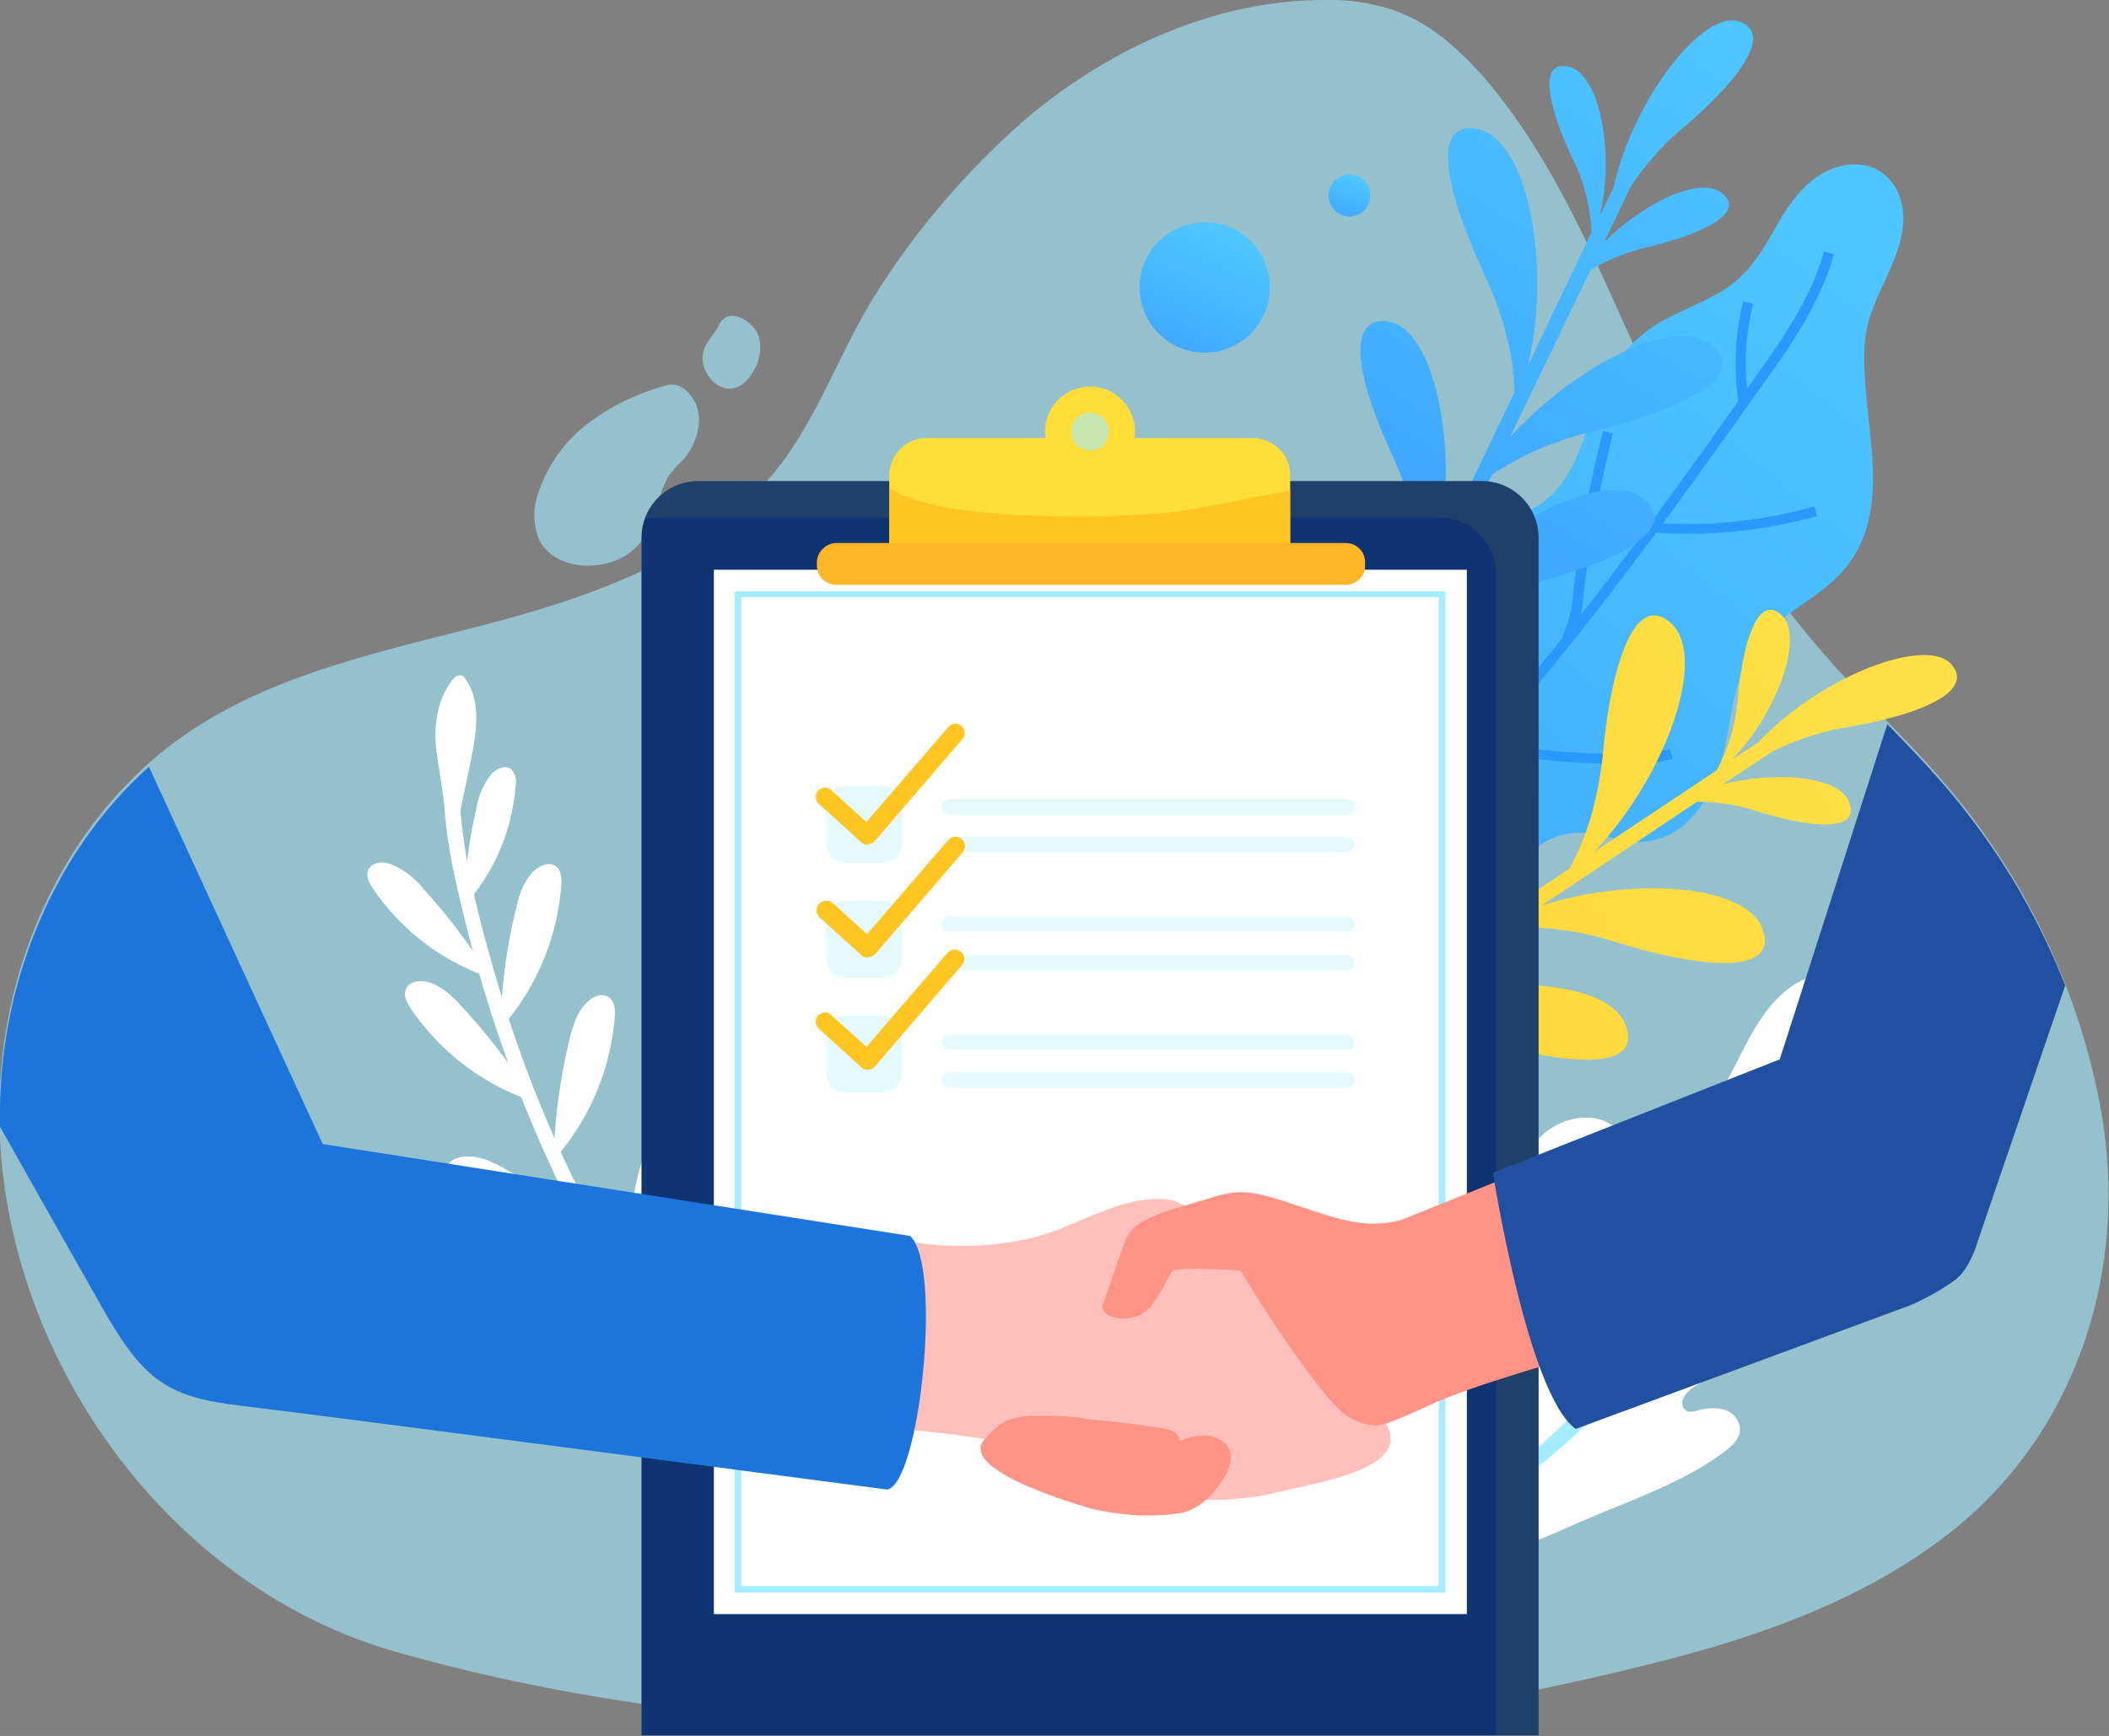 <svg version="1.1" id="Слой_1" xmlns="http://www.w3.org/2000/svg" xmlns:xlink="http://www.w3.org/1999/xlink" x="0" y="0" width="323.5" height="266.3" viewBox="0 0 323.5 266.3" xml:space="preserve"><rect x="0" y="0" width="323.5" height="266.3" fill="#808080" stroke="none"/><style type="text/css">.st1{fill:#a4ecff}.st2{fill:#fff}.st4{fill:#2999ff}.st11{fill:#ffde39}.st13{fill:#ffc522}.st17{fill:#ff9388}</style><g id="Слой_2_1_"><g id="Layer_1"><g opacity=".6"><path class="st1" d="M220 4.8c-2-1.4-4.1-2.5-6.4-3.3-3.4-1.1-6.9-1.6-10.5-1.5-16.7 0-32.9 7.4-45.7 18.2-8.6 7.5-16.1 16.1-22.3 25.7-5.7 8.6-9 18.8-15.1 27C109.7 84.6 92.6 91 76 95.4s-33.9 7.7-47.9 17.5c-14.3 10-23.7 26.4-26.9 43.6-7.7 40.7 19.3 85.3 59.2 96.8 32.9 9.5 69.9 12.5 104.1 12.4 25.3 0 50.8-1.9 75.6-7.4 20.5-4.5 42-9.9 58.9-23.1 19.8-15.5 27.7-40.9 23.2-65.3-3.3-17.7-11.1-34.3-22.6-48.2-5.6-6.8-12.1-12.8-18-19.3-9.3-10.4-17.2-21.7-23.6-34-9.8-18.6-16.1-39.3-29.5-55.5-2.5-3-5.3-5.8-8.5-8.1z"/><path class="st1" d="M102.9 72.6c-.3.3-.5.7-.7 1.1-.5 1-.9 2-1.1 3.1-1.4 4.9-3.1 8.5-8.4 9.7-3.6.8-8.2-.1-10-3.7-.9-2.2-1-4.7-.2-7 1.4-4.3 4-8 7.5-10.7 3.5-2.7 7.6-4.7 11.9-5.9.5-.2 1-.2 1.5-.2.6.1 1.1.3 1.6.7 1.6 1.3 2.4 3.3 2.2 5.3-.2 2-1 3.9-2.3 5.4-.7.7-1.4 1.4-2 2.2zm7.4-22.7c-1 1.8-2.6 3-2.5 5.1 0 2.7 2.7 5.6 5.5 4.3.9-.5 1.6-1.2 2.1-2.1 1.1-1.6 1.5-3.7 1-5.6-.8-2.4-4.8-4.8-6.2-1.6"/></g><path class="st2" d="M215.7 243.4c.5-1.4 11.3-3.8 13.1-4.4 4.3-1.6 8.6-3.3 12.8-5.2 7.5-3.3 16.4-6.2 22.9-11.1 1.2-.9 2.4-2 2.4-3.5-.1-1.4-1.1-2.6-2.5-3-1.4-.3-2.8-.2-4.1.2-.5.2-1 .2-1.5.1-.7-.4-1-1.3-.6-2s.9-1.3 1.6-1.7c5.1-3.5 11.1-5.3 16.5-8.3 4.8-2.7 10.1-7.5 11.1-13.2 1-5.5-4.6-9.3-5-14.8-.3-4.2 2.3-8.1 4.3-11.8s3.6-8.5 1.4-12.1c-2.7-4.4-9.6-4.1-13.7-1s-6.3 8.1-8.7 12.7c-1.9 3.6-5.1 9.3-8.5 11.8-1.8 1.3-4.4 1.8-6.2.6-1.1-.8-1.8-2.1-2.7-3.2-3.5-3.8-10.4-2-13.2 2.4s-2.5 9.9-1.4 15c.5 2.2 1.1 4.4.6 6.6s-2.5 4.2-4.6 3.9c-1.4-.2-2.5-1.3-3.9-1.4-1.7.1-3.1 1.2-3.6 2.9-.4 1.6-.5 3.3-.2 4.9.8 12.6-1.9 23.7-6.3 35.6z"/><path class="st1" d="M281.4 156.9c-4.1 12.6-9.8 24.6-17 35.7-.1.5-.2.9-.3 1.4-.1.3-.4.4-.6.4-.1 0-.1-.1-.2-.1l-1.2 1.8c6.2-4.4 12.5-8.4 17.6-14.2.1-.1.4-.1.5 0 .1.1.1.3 0 .5-5.5 6.3-11.8 12.8-19.7 16-8.5 11.8-19.1 23.6-31.4 31.5-.5.3-1.3-.4-.8-.9 5.7-5.1 11.2-10.1 16.5-15.4 0-10.9 2.5-21.7 7.2-31.5.1-.3.6-.1.5.2-3.1 9.9-5.3 20-6.6 30.2 4.8-4.8 9.3-10 13.4-15.5 1.4-1.9 2.7-3.8 4-5.8.7-8.7 4.1-17.3 8.5-24.8.1-.1.3-.2.4-.1.1.1.1.2.1.3-3.2 6.8-5.5 14-6.9 21.4 6.2-9.8 11.3-20.3 15.3-31.3 0-.5.8-.3.7.2z"/><g id="_Группа_"><linearGradient id="_Контур__1_" gradientUnits="userSpaceOnUse" x1="256.913" y1="203.574" x2="317.103" y2="346.524" gradientTransform="scale(1 -1) rotate(-15.611 -1115.77 250.147)"><stop offset="0" stop-color="#3ea5ff"/><stop offset="1" stop-color="#4fc6ff"/></linearGradient><path id="_Контур_" d="M286.1 52c.7-6.9 6.5-12.7 5.8-19.7-.5-4.5-4-7.7-8.6-7-5.8.9-8.9 5.9-11.5 10.6-1.9 3.3-3.9 6.3-7.1 8.4-2.8 1.8-6 3-8.9 4.5-4.9 2.5-8.7 6.8-10.5 11.9-2.4 6-3.6 13.4-9.6 17-4.9 2.9-11.7 3.1-15 8.3-3.6 5.7-.5 15.6-7.6 18.7-3 1.3-6.1 1.6-8.9 3.4-2.2 1.5-4 3.4-5.4 5.6-3.1 4.8-3.8 10.7-1.9 16 .1.2.2.4.4.5 1.3 5.5 2.9 11.1 7 15.2 3.6 3.6 8.9 5.6 13.8 3.8 8.4-3.1 10.9-13.5 17.3-18.9 2.2-1.9 5-2.8 7.9-2.5 3.3.3 6.4 1.8 9.8 1.2 4.9-.8 8.1-4.9 9.9-9.2 2.8-6.6 2-14.4 6.1-20.4 3.7-5.5 10.5-7.6 14.4-12.8 7.4-9.8 1.5-23.3 2.6-34.6z" fill="url(#_Контур__1_)"/><path class="st4" d="M202.8 138.5l-1-1.2c26.8-22.2 47.2-50.9 67-78.8 4.4-6.2 8.9-12.5 11-19.9l1.5.4c-2.1 7.6-6.7 14.1-11.2 20.4-19.9 28-40.4 56.8-67.3 79.1z" id="_Группа_2"/><path class="st4" d="M214.8 125.3c1.1-7.7 2-15.5 2.8-23.3l1.5.2c-.8 7.8-1.8 15.7-2.8 23.4l-1.5-.3z" id="_Группа_3"/><path class="st4" d="M226.8 115.8l-.3-1.5c2.4-.3 4.7-.2 7.1.3l.6.1c5 .7 10.1 1 15.2 1 2.3.1 4.5-.2 6.7-.8l.5 1.5c-2.3.6-4.7.9-7.1.8-5.2 0-10.3-.3-15.5-1l-.7-.1c-2.1-.4-4.3-.5-6.5-.3z" id="_Группа_4"/><path class="st4" d="M241.1 98.3l-1.4-.7c.9-2.1 1.5-4.3 1.6-6.5v-.2c1-8.3 2.5-16.6 4.6-24.8l1.5.4c-2 8.1-3.5 16.3-4.5 24.6v.2c-.2 2.4-.7 4.8-1.8 7z" id="_Группа_5"/><path class="st4" d="M253.9 81.7l.1-1.5c8.2.6 16.4-.3 24.3-2.5l.4 1.5c-8.1 2.2-16.5 3.1-24.8 2.5z" id="_Группа_6"/><path class="st4" d="M266.7 61.9c-.8-5.2-.6-10.6.7-15.7l1.5.4c-1.2 4.9-1.5 10.1-.6 15.1l-1.6.2z" id="_Группа_7"/></g><g id="_Группа_8"><linearGradient id="SVGID_1_" gradientUnits="userSpaceOnUse" x1="246.387" y1="245.869" x2="283.317" y2="373.089" gradientTransform="scale(1 -1) rotate(-15.611 -1115.77 250.147)"><stop offset=".32" stop-color="#3ea5ff"/><stop offset="1" stop-color="#4fc6ff"/></linearGradient><path d="M252.2 76.6c-6-5.1-23.2 4.1-33 16.3l9.7-20.1c4.8-3.2 10.1-5.4 15.7-6.7 11.9-2.9 24.1-8 18.1-13.1-5.6-4.8-21.1 3-31.1 14.1L244 41.4c2.7-1.6 5.7-2.8 8.8-3.5 7.5-1.8 15.2-5 11.4-8.2-3.2-2.8-11.8 1.2-18.1 7.4l4-8.4c2.1-3.2 4.7-6.2 7.6-8.7 8.2-6.8 14.7-14.8 9.1-16.7s-16.4 12.1-19.3 25.5l-2.1 4.3c2.3-9.7 0-21.9-4.9-22.9s-2.6 7.1.7 14.1c1.8 3.6 2.8 7.5 2.9 11.4L234.4 56c3.6-15.3 0-34.7-7.8-36.2s-4.1 11.2 1.1 22.3c3.9 8.4 4.6 14.8 4.6 18.1l-11.7 24.4c3.2-15.2-.3-34.4-7.9-35.3-5.9-.7-5 7.9.8 20.4 2.9 6.2 4.6 12.9 4.8 19.7l-5.5 11.5c.6.5 1.3.9 2.1 1l2.2-4.6c2.6-2.1 8-5.5 16.9-7.6 12-2.8 24.2-8 18.2-13.1z" fill="url(#SVGID_1_)"/></g><g id="_Группа_9"><linearGradient id="SVGID_2_" gradientUnits="userSpaceOnUse" x1="599.213" y1="1012.167" x2="636.143" y2="1139.397" gradientTransform="scale(1 -1) rotate(-46.228 -991.541 916.627)"><stop offset="0" stop-color="#ffd634"/><stop offset="1" stop-color="#ffe049"/></linearGradient><path d="M249.4 157.4c-2.5-7.4-22-8.3-36.7-2.7l18.5-12.4c5.7-.3 11.4.5 16.9 2.3 11.7 3.6 24.8 5.4 22.3-2-2.4-6.9-19.7-8.2-33.9-3.7l23.8-15.9c3.2 0 6.4.5 9.4 1.5 7.4 2.3 15.6 3.4 14-1.3-1.4-4.1-10.8-5-19.4-2.9l7.7-5.1c3.5-1.7 7.2-2.9 11-3.6 10.5-1.7 20.2-5.3 16.3-9.7s-20.3 2-29.6 12l-4 2.6c6.9-7.2 11.2-18.9 7.5-22.2s-5.9 4.8-6.6 12.5c-.3 4-1.4 7.9-3.3 11.4l-18.8 12.5c10.9-11.4 17.6-29.9 11.8-35.1s-9.3 7.6-10.4 19.8c-.9 9.2-3.6 15.1-5.2 17.9l-22.5 15c10.5-11.4 17.3-29.8 11.2-34.4-4.7-3.6-8.3 4.2-9.7 18a49.2 49.2 0 01-5.9 19.4l-10.6 7.1c.2.8.7 1.4 1.3 1.9l4.2-2.8c3.3-.4 9.7-.6 18.4 2.1 11.8 3.4 24.9 5.2 22.3-2.2z" fill="url(#SVGID_2_)"/></g><linearGradient id="SVGID_3_" gradientUnits="userSpaceOnUse" x1="179.769" y1="209.996" x2="188.019" y2="229.576" gradientTransform="matrix(1 0 0 -1 0 265.91)"><stop offset="0" stop-color="#3ea5ff"/><stop offset="1" stop-color="#4fc6ff"/></linearGradient><path d="M194.8 44.1c0 5.5-4.5 10-10 10s-10-4.5-10-10 4.5-10 10-10 10 4.4 10 10z" fill="url(#SVGID_3_)"/><linearGradient id="SVGID_4_" gradientUnits="userSpaceOnUse" x1="205.419" y1="232.142" x2="208.049" y2="238.372" gradientTransform="matrix(1 0 0 -1 0 265.91)"><stop offset="0" stop-color="#3ea5ff"/><stop offset="1" stop-color="#4fc6ff"/></linearGradient><circle cx="207" cy="30" r="3.2" fill="url(#SVGID_4_)"/><path class="st2" d="M142.1 247.2a186.15 186.15 0 01-41.4-44c-11.2-16.9-19.6-35.4-25.1-54.9-3.3-11.6-6.4-24-4.7-36.1.2-1.1-1.5-1.6-1.8-.5-2.6 10.3.2 21.4 2.7 31.4 2.6 10.1 5.9 20.1 10 29.7 8.1 19.3 19.4 37.1 33.4 52.6 7.7 8.6 16.4 16.3 25.8 23 .9.6 1.8-.6 1.1-1.2z"/><path class="st2" d="M69.4 130.6c.9-4.8 1.9-9.6 2.9-14.3.8-4 1.5-8.6-.8-12-.2-.3-.4-.6-.8-.7-.5-.1-1 .3-1.3.7-2.6 3.3-3 7.9-2.3 12s1.3 10.3 2.6 14.3m3.9 18.8c-6.7-2.6-12.4-7.2-16.4-13.1-.6-.9-1.1-1.9-.7-2.9.5-1.1 2.1-1.3 3.3-.9 2 .8 3.8 2.1 5.1 3.8 3.3 3.6 6.3 7.5 9 11.6m6.3 20.5c-7-2.7-13-7.5-17.2-13.7-.6-.9-1.2-2-.7-3 .5-1.2 2.2-1.4 3.5-1 2.2.7 3.8 2.3 5.3 4 3.5 3.8 6.6 7.8 9.4 12.1m10.4 22.8c-7.5-.3-14.7-3-20.7-7.6-.9-.7-1.8-1.5-1.7-2.6.1-1.3 1.7-2 3-2 2.3-.1 4.4 1 6.3 2.1 4.5 2.5 8.7 5.3 12.7 8.5m-18.4-50.1c4.1-4.9 6.5-11 7-17.4.2-.9-.1-1.9-.7-2.5-.9-.7-2.2-.1-3 .7-1.2 1.5-2 3.3-2.3 5.2-1 4.2-1.6 8.6-1.9 12.9m6.6 19.8c4.8-5.9 7.7-13.1 8.3-20.7.1-1.1 0-2.4-.8-3-1.1-.8-2.6-.1-3.6.9-1.6 1.7-2.2 4-2.7 6.2-1.2 5.1-1.9 10.2-2.2 15.4m9.2 21.3c4.8-5.9 7.7-13.1 8.3-20.7.1-1.1 0-2.4-.9-3-1.1-.8-2.6-.1-3.5.9-1.6 1.7-2.2 4-2.7 6.2-1.2 5.1-1.9 10.2-2.2 15.4m11.6 22.1c4.8-5.9 7.7-13.1 8.3-20.7.1-1.1 0-2.4-.9-3-1.1-.8-2.6-.1-3.6.9-1.6 1.7-2.2 4-2.7 6.2-1.2 5.1-1.9 10.2-2.2 15.4"/><path d="M236 82.5v183.7H98.4V82.5c0-4.8 3.9-8.7 8.7-8.7h120.2c4.8 0 8.7 3.9 8.7 8.7z" fill="#103372"/><path d="M236 82.5v183.7h-6.5V88.1c0-4.8-3.9-8.7-8.7-8.7H100.6c-.6 0-1.2.1-1.7.2 1.2-3.5 4.5-5.8 8.2-5.8h120.2c4.8 0 8.7 3.9 8.7 8.7z" opacity=".31" fill="#405e5a"/><path class="st2" d="M109.5 87.4H225v160.2H109.5z"/><path class="st1" d="M221.7 244.3h-109V90.7h109v153.6zm-108-1h107V91.6h-107v151.7z"/><path class="st11" d="M197.9 72.9v12.8h-61.5V72.9c0-3.1 2.6-5.7 5.7-5.7h50c3.2 0 5.8 2.5 5.8 5.7z"/><path class="st11" d="M174.1 66.2c0 3.8-3.1 6.9-6.9 6.9-3.8 0-6.9-3.1-6.9-6.9 0-3.8 3.1-6.9 6.9-6.9 3.8 0 6.9 3.1 6.9 6.9z"/><path d="M170.1 66.2c0 1.6-1.3 2.9-2.9 2.9-1.6 0-2.9-1.3-2.9-2.9 0-1.6 1.3-2.9 2.9-2.9 1.6 0 2.9 1.3 2.9 2.9z" opacity=".6" fill="#a4ecff"/><path class="st13" d="M197.9 75.3v10.4h-61.5V74.9c.9.4 1.7 1 2.3 1.2 2 .7 4.1 1.3 6.2 1.7 4.8.8 9.7 1.3 14.5 1.3 6.4.3 12.8.1 19.2-.4 6.5-.7 12.8-2.4 19.3-3.4z"/><path d="M128.3 83.3h78.1c1.7 0 3 1.3 3 3v.4c0 1.7-1.3 3-3 3h-78.1c-1.7 0-3-1.3-3-3v-.4c0-1.6 1.4-3 3-3z" fill="#ffb624"/><path class="st1" d="M129.7 120.6h5.6c1.7 0 3.1 1.4 3.1 3.1v5.6c0 1.7-1.4 3.1-3.1 3.1h-5.6c-1.7 0-3-1.4-3-3.1v-5.6c-.1-1.7 1.3-3.1 3-3.1zm0 17.6h5.6c1.7 0 3.1 1.4 3.1 3.1v5.6c0 1.7-1.4 3.1-3.1 3.1h-5.6c-1.7 0-3-1.4-3-3.1v-5.6c-.1-1.8 1.3-3.1 3-3.1zm0 17.6h5.6c1.7 0 3.1 1.4 3.1 3.1v5.6c0 1.7-1.4 3.1-3.1 3.1h-5.6c-1.7 0-3-1.4-3-3.1v-5.6c-.1-1.8 1.3-3.1 3-3.1zm15.9-33.2h61.1c.6 0 1.1.5 1.1 1.1v.2c0 .6-.5 1.1-1.1 1.1h-61.1c-.6 0-1.1-.5-1.1-1.1v-.2c0-.6.5-1.1 1.1-1.1zm0 5.8h61.1c.6 0 1.1.5 1.1 1.1v.1c0 .6-.5 1.1-1.1 1.1h-61.1c-.6 0-1.1-.5-1.1-1.1v-.1c0-.6.5-1.1 1.1-1.1zm0 12.2h61.1c.6 0 1.1.5 1.1 1.1v.1c0 .6-.5 1.1-1.1 1.1h-61.1c-.6 0-1.1-.5-1.1-1.1v-.1c0-.6.5-1.1 1.1-1.1zm0 5.9h61.1c.6 0 1.1.5 1.1 1.1v.1c0 .6-.5 1.1-1.1 1.1h-61.1c-.6 0-1.1-.5-1.1-1.1v-.1c0-.7.5-1.1 1.1-1.1zm0 12.2h61.1c.6 0 1.1.5 1.1 1.1v.1c0 .6-.5 1.1-1.1 1.1h-61.1c-.6 0-1.1-.5-1.1-1.1v-.1c0-.6.5-1.1 1.1-1.1zm0 5.8h61.1c.6 0 1.1.5 1.1 1.1v.1c0 .6-.5 1.1-1.1 1.1h-61.1c-.6 0-1.1-.5-1.1-1.1v-.1c0-.6.5-1.1 1.1-1.1z" opacity=".3"/><path class="st13" d="M133.1 129.6c-.4 0-.7-.1-1-.4l-6.4-5.8c-.6-.5-.8-1.4-.3-2s1.4-.8 2-.3c.1 0 .1.1.2.2l5.3 4.8 12.5-14.5c.5-.6 1.4-.8 2-.3.6.5.8 1.4.3 2l-.1.1-13.4 15.6c-.3.3-.6.5-1 .5h-.1zm0 17.3c-.4 0-.7-.1-1-.4l-6.4-5.8c-.6-.6-.6-1.5 0-2.1.5-.5 1.4-.6 2-.1l5.3 4.8 12.5-14.5c.6-.6 1.5-.6 2.1 0 .5.5.6 1.3.1 1.9l-13.4 15.6c-.3.3-.6.5-1 .5l-.2.1zm0 17.2c-.4 0-.7-.1-1-.4l-6.4-5.8c-.6-.5-.8-1.4-.3-2 .5-.6 1.4-.8 2-.3.1 0 .1.1.2.2l5.3 4.8 12.5-14.5c.6-.6 1.5-.6 2.1 0 .5.5.6 1.3.1 1.9l-13.4 15.6c-.3.3-.6.5-1 .5h-.1z"/><defs><path id="SVGID_5_" d="M220 5.3c-2-1.4-4.1-2.5-6.4-3.3C210.2.9 206.7.4 203.1.5c-16.7 0-32.9 7.4-45.7 18.2-8.6 7.5-16.1 16.1-22.3 25.7-5.7 8.6-9 18.8-15.1 27-10.2 13.7-27.4 20.1-43.9 24.5s-33.9 7.7-47.9 17.5c-14.3 10-23.7 26.4-26.9 43.6-7.7 40.7 19.3 85.3 59.2 96.8 32.9 9.5 69.9 12.5 104.1 12.4 25.3 0 50.8-1.9 75.6-7.4 20.5-4.5 42-9.9 58.9-23.1 19.8-15.5 27.7-40.9 23.2-65.3-3.3-17.7-11.1-34.3-22.6-48.2-5.6-6.8-12.1-12.8-18-19.3-9.3-10.2-17.2-21.6-23.6-33.8-9.8-18.6-16.1-39.3-29.5-55.5-2.6-3.2-5.4-6-8.6-8.3z"/></defs><clipPath id="SVGID_6_"><use xlink:href="#SVGID_5_" overflow="visible"/></clipPath><g clip-path="url(#SVGID_6_)"><path class="st17" d="M293.4 101.7c-7.6 22.1-17 60.7-17 60.7l-70.8 28.5 2 9.3-16.8-6.9-8.3 8.5s9.2 21.5 21.5 18.8c2.9-.6 5.8-1.3 8.6-2.2 3.9-1.4 6.9-3.1 9.9-4.2 4.4-1.7 9-3.1 14.9-4.9 23.1-6.9 47.8-13.3 55-15.6 11.1-3.4 11.3-5.7 15.9-18.5 6.6-18.3 19.4-61.5 19.4-61.5V72.9c-14.7.2-26 4.9-34.3 28.8z"/><path d="M152.3 220.9c-2.8-.4-7.8-1.1-11.1-1.4-9.5-.8-21.8-1.5-21.8-1.5l3-30 17.9 2.6c5.5.8 11.2.7 16.6-.4 7.2-1.3 13.5-6.3 20.9-6.3 3.8 0 5.9 2.4 8.3 5.4 1.5 1.8 2.9 3.7 4.2 5.6 5.4 9 13.5 20.8 16.6 22.5 3.6 2 5.7 1 5.7 1 4.1 7-10.6 9-17 10.6-5.5 1.4-14.5 1.6-20.7-.4-5.2-1.6-19.8-7.3-22.6-7.7z" fill="#ffc0bb"/><path d="M-5.4 69.5c-7.2 2.2-13.9 6.2-19.3 11.5-8 8-8.4 21.5-4.4 35.1s39 74.1 44.1 83.3c6.7 12 10.1 14.8 21.6 16.2 14.3 1.7 99.5 12.9 99.5 12.9 5-1 8.5-34.4 3.5-38.9l-90.1-14.1-30.4-66c0-.1-8.2-37.6-24.5-40z" fill="#1d74db"/><path class="st17" d="M215.1 187.1c-5.7 1.6-10.1-.2-16.5-2.3-6.6-2.2-8.3-2.5-13.4-.9-4.7 1.5-10.2 2.6-12.1 5.4-.6.9-2.5 6.8-4 11.1.1 2.2 5.3 2.9 7.6-.2 1.9-2.7 2.4-4.3 3.2-5.3 2.1-.6 10.3 0 10.3 0l23.7 10.6 1.2-18.4zm-64 33.6c1.6-1.6 2.5-3.2 6.9-3.5 3-.1 6 0 8.9.5 2.7.3 5.4.5 8 .9 1.4.2 2.7.4 4 .6.9.2 2.1.8 2 1.9 1.1-.5 2.3-.8 3.5-.9 1.2-.1 2.4.3 3.4 1.1 2 1.8.6 4.6-.7 6.4-1.4 2-3.5 3.9-5.9 4.4-4.6.7-9.3.4-13.9-.7-4.5-1.3-20.4-6.3-16.2-10.7z"/><path d="M229 179.9s5.3 34 12.7 39.3l51.4-19c2.5-1.1 4.8-2.4 7-4 2.3-2 3.3-5.9 3.3-5.9l25-73.1 3.3-30.7-9.3-22.7-19.3 10-2.7 3.3-27.4 85.4-44 17.4z" fill="#2250a0"/></g></g></g></svg>